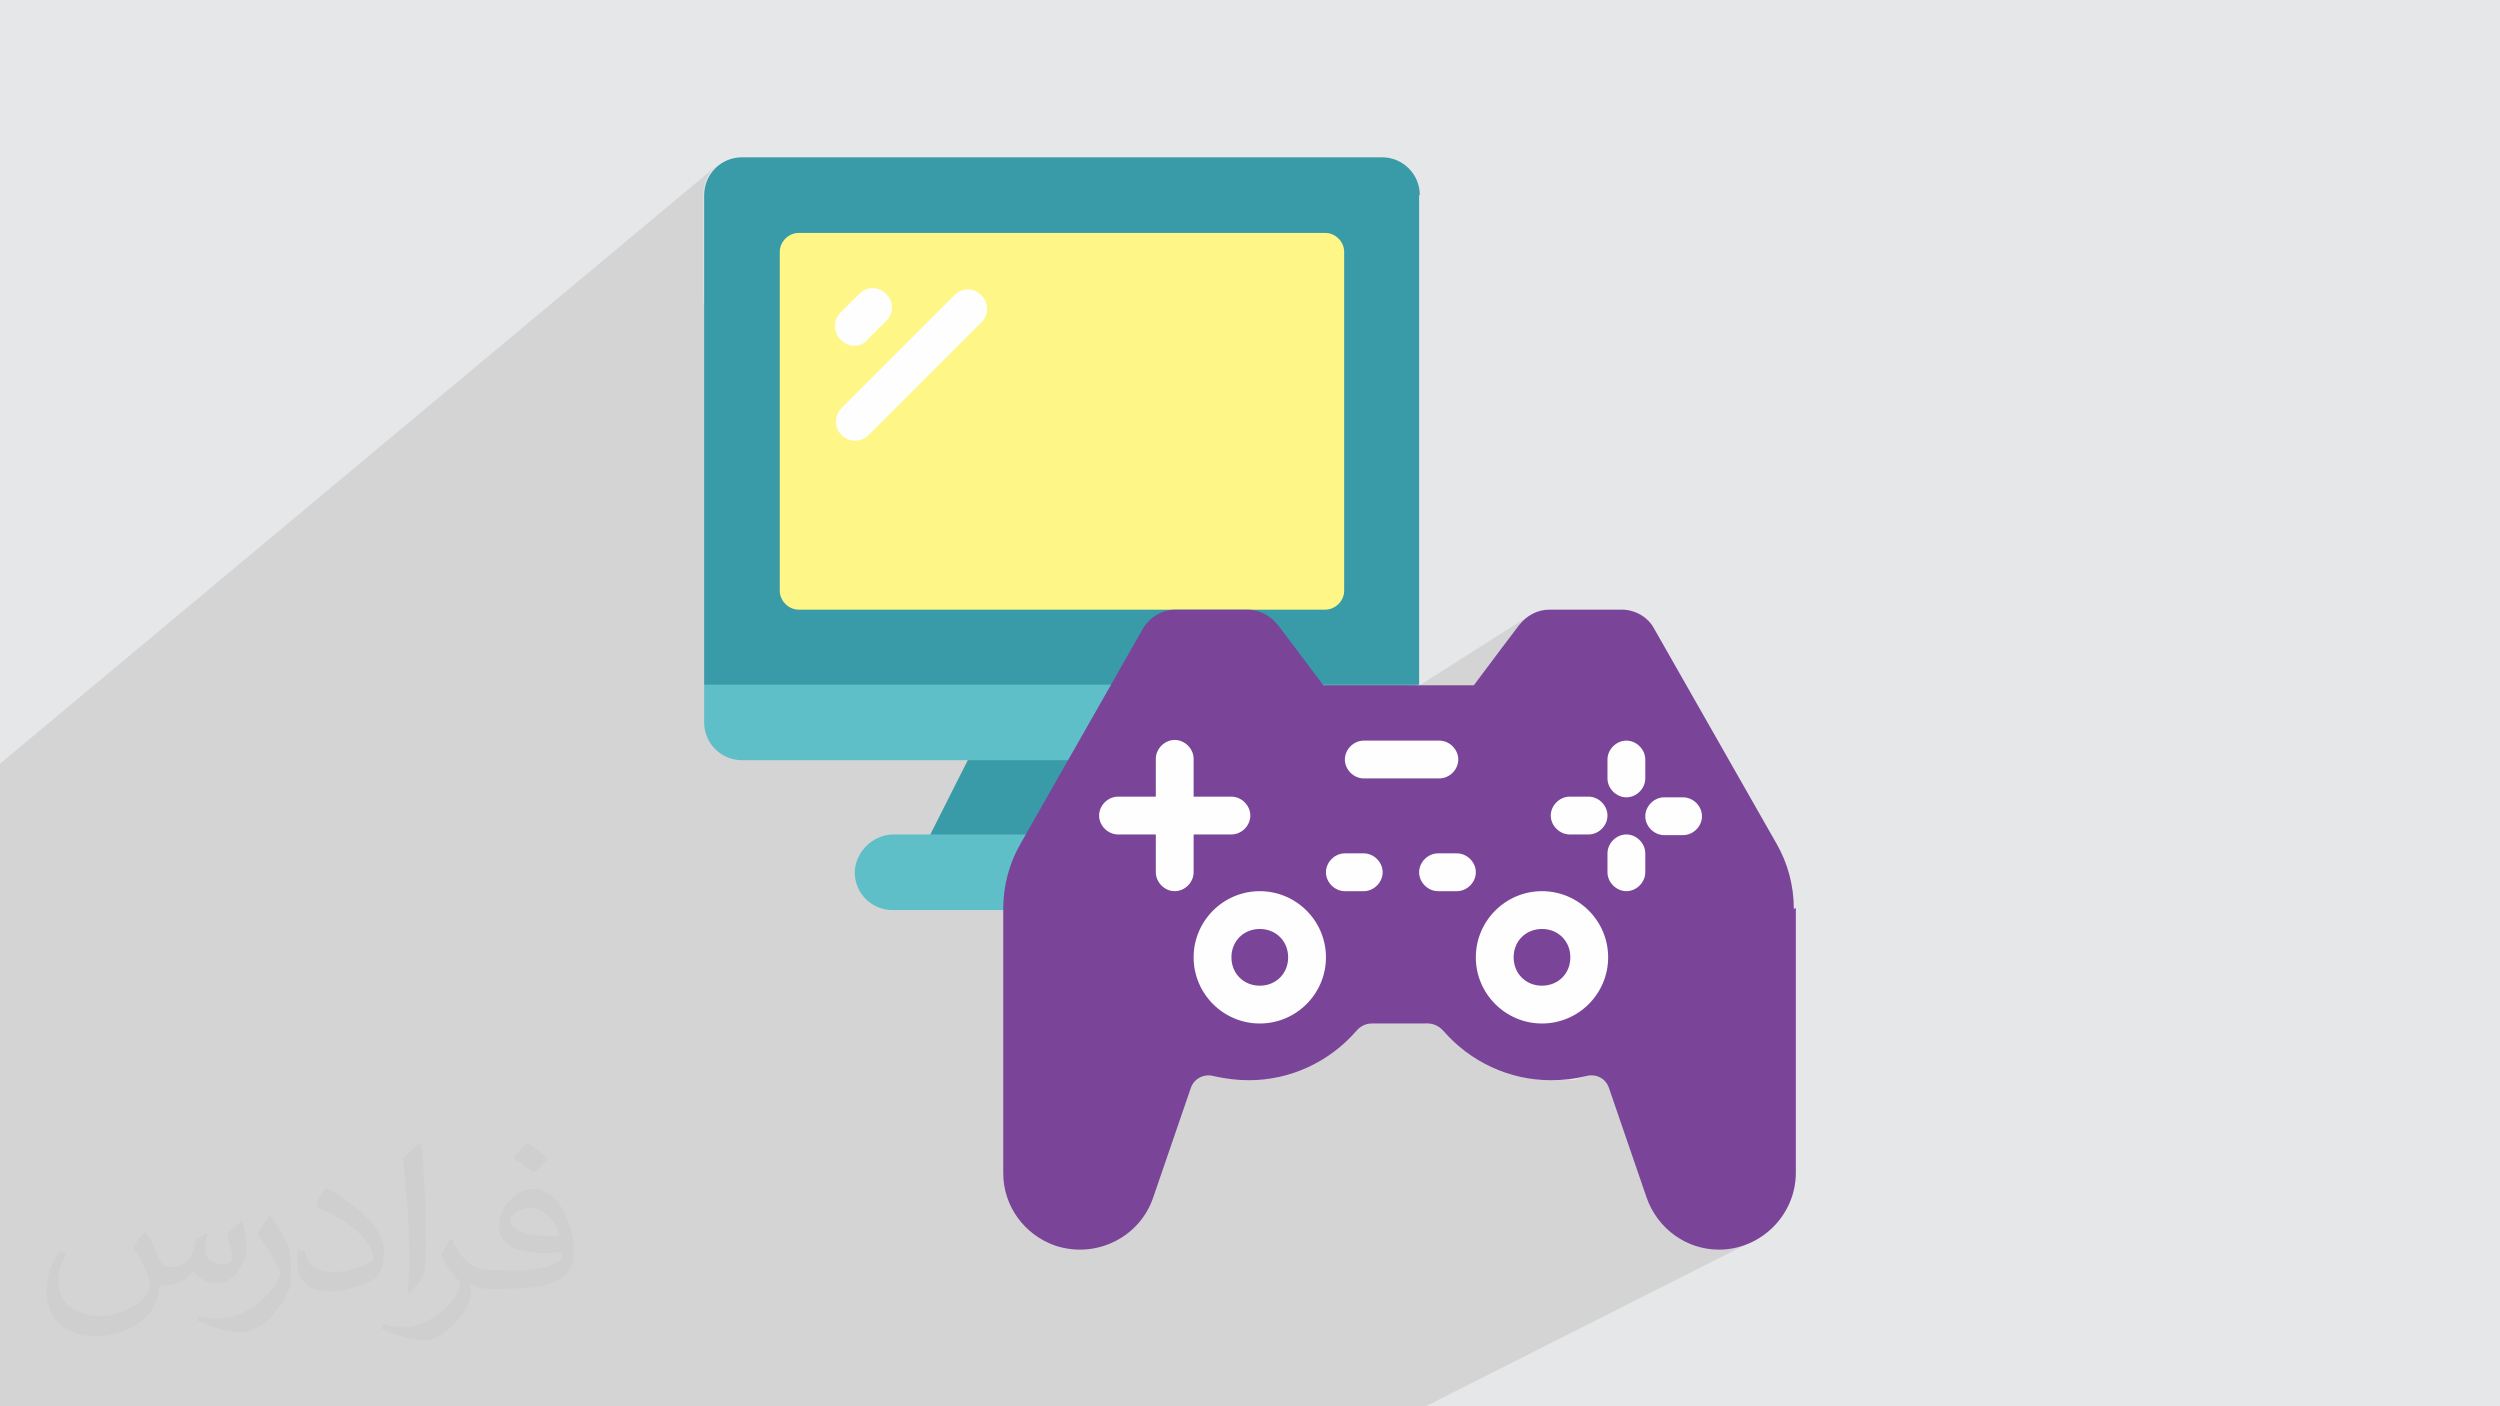 <?xml version="1.0" encoding="UTF-8"?>
<!DOCTYPE svg PUBLIC "-//W3C//DTD SVG 1.1//EN" "http://www.w3.org/Graphics/SVG/1.1/DTD/svg11.dtd">
<!-- Creator: CorelDRAW 2017 -->
<svg xmlns="http://www.w3.org/2000/svg" xml:space="preserve" width="3.703in" height="2.083in" version="1.1" style="shape-rendering:geometricPrecision; text-rendering:geometricPrecision; image-rendering:optimizeQuality; fill-rule:evenodd; clip-rule:evenodd"
viewBox="0 0 3703 2083"
 xmlns:xlink="http://www.w3.org/1999/xlink">
 <defs>
  <style type="text/css">
   <![CDATA[
    .fil0 {fill:#E6E7E8}
    .fil7 {fill:#FEFEFE;fill-rule:nonzero}
    .fil5 {fill:#FFF688;fill-rule:nonzero}
    .fil4 {fill:#5FBFC9;fill-rule:nonzero}
    .fil6 {fill:#7A4498;fill-rule:nonzero}
    .fil3 {fill:#389BA7;fill-rule:nonzero}
    .fil2 {fill:#373435;fill-opacity:0.031}
    .fil1 {fill:#373435;fill-opacity:0.102}
   ]]>
  </style>
 </defs>
 <g id="Layer_x0020_1">
  <polygon class="fil0" points="0,0 3703,0 3703,2083 0,2083 "/>
  <path class="fil1" d="M627 2083l-1 0 -20 0 -3 0 -56 0 -21 0 -20 0 -21 0 -20 0 -8 0 -6 0 -19 0 -26 0 -37 0 -9 0 -12 0 -10 0 -25 0 -8 0 -17 0 -21 0 -7 0 -27 0 -3 0 -6 0 -23 0 -60 0 -1 0 -34 0 -23 0 -6 0 -29 0 -31 0 -11 0 -7 0 0 -23 0 -156 0 -81 0 -48 0 -6 0 -153 0 -26 0 -32 0 -32 0 0 0 -1 0 -26 0 -6 0 -1 0 -20 0 -33 0 -5 0 0 0 -136 0 -6 0 -137 0 -23 1063 -887 -4 4 -4 4 -3 4 -3 5 -2 5 -2 5 -1 5 -1 6 0 6 0 161 124 -100 5 -3 5 -2 6 -1 780 0 6 1 5 2 5 3 4 3 3 4 3 5 2 5 1 6 0 502 -1 6 -2 5 -3 5 -3 4 -4 3 -177 116 301 0 0 0 -266 169 1 1 428 -272 -3 2 -3 2 -2 2 -2 2 -2 2 -2 3 -25 33 -42 56 -131 83 78 0 6 1 5 2 5 3 4 3 3 4 3 5 2 5 1 6 -1 6 -2 5 -3 5 -3 4 -4 3 -280 172 9 0 10 1 3 1 88 -54 5 -3 5 -2 6 -1 28 0 6 1 5 2 5 3 4 3 3 4 3 5 2 5 1 6 -1 6 -2 5 -3 5 -3 4 -4 3 -86 52 1 1 165 -99 5 -3 2 -1 272 -164 5 -3 5 -2 6 -1 6 1 5 2 5 3 4 3 3 4 3 5 2 5 1 6 0 28 -1 6 -2 5 -3 5 -3 4 -4 3 -44 26 0 1 1 6 -1 6 -2 5 -3 5 -3 4 -4 3 -436 257 -5 4 521 -307 5 -3 5 -2 6 -1 28 0 6 1 5 2 5 3 4 3 3 4 3 5 2 5 1 6 -1 6 -2 5 -3 5 -3 4 -4 3 -71 41 0 19 -1 6 -2 5 -3 5 -3 4 -4 3 -67 39 2 2 6 8 5 8 4 9 3 9 2 9 1 10 1 10 -1 10 -1 10 -2 9 -3 9 -4 9 -5 8 -6 8 -6 7 -7 6 -8 6 -8 5 -129 72 4 2 5 2 5 2 5 2 5 2 5 2 5 2 5 2 5 1 5 1 6 1 6 1 6 1 6 1 6 1 6 0 6 0 6 0 3 0 3 0 3 0 3 0 3 0 3 0 3 0 3 0 3 0 3 0 3 -1 3 -1 3 -1 3 -1 3 -1 3 -1 6 -1 5 0 5 1 5 2 4 3 4 4 3 4 2 5 56 163 3 8 4 8 4 8 5 7 6 7 6 6 6 6 7 5 7 5 8 4 8 4 8 3 8 2 9 2 9 1 9 0 12 -1 11 -2 11 -3 10 -4 10 -5 -489 247 -26 0 -242 0 -331 0 -59 0 -36 0 -124 0 -50 0 -26 0 -12 0 -11 0 -13 0 -21 0 -3 0 -14 0 -26 0 -29 0 -22 0 -1 0 -7 0 -9 0 -1 0 -6 0 -5 0 -12 0 -8 0 -1 0 -1 0 -14 0 -24 0 -15 0 -2 0 -4 0 -2 0 -2 0 -8 0 -15 0 -4 0 -2 0 -2 0 -22 0 -1 0 -9 0 -11 0 -2 0 -8 0 -14 0 -10 0 -7 0 -7 0 -1 0 -9 0 -6 0 -6 0 -12 0 -5 0 -22 0 -1 0 -5 0 -1 0 -3 0 -22 0 -37 0 -10 0 -15 0 -14 0 -9 0 -6 0 -1 0 -21 0zm2032 -738l0 0z"/>
  <path class="fil2" d="M217 1826c7,11 12,21 16,32 3,7 5,19 21,19 5,0 11,-1 17,-5 7,-3 12,-9 14,-17l6 -21 15 -7 1 1c-2,8 -3,16 -3,21 0,18 15,24 27,24 7,0 13,-4 13,-10 0,-8 -4,-23 -8,-35 7,-7 14,-14 22,-20l1 1c4,15 6,30 6,40 0,10 -4,20 -8,27 -7,14 -20,25 -36,25 -12,0 -25,-6 -34,-17l-1 0c-9,11 -22,20 -43,20l-7 0c-1,14 -4,24 -9,33 -13,25 -50,42 -85,42 -49,0 -73,-28 -73,-66 0,-23 8,-45 19,-60l10 4c-7,14 -12,27 -12,40 0,35 29,52 62,52 31,0 68,-19 75,-42 -3,-25 -12,-36 -26,-59 4,-7 10,-15 17,-23l1 0 0 0 0 0 2 1 0 0 0 0zm564 -133c10,6 20,14 30,23 -6,8 -12,15 -21,21 -10,-8 -20,-15 -30,-22 7,-8 14,-15 20,-22l0 0 0 0 1 0 0 0 0 0zm5 96c-17,0 -30,11 -30,19 0,17 33,23 73,23 -5,-20 -22,-42 -43,-42zm-37 93c22,0 41,-1 55,-4 16,-4 30,-12 30,-18 0,-2 0,-3 -1,-5 -9,1 -19,1 -29,1 -29,0 -52,-7 -61,-23 -2,-5 -4,-10 -4,-16 0,-16 7,-32 19,-42 10,-9 21,-14 33,-14 20,0 37,16 48,42 6,14 11,30 11,51 0,14 -4,25 -12,34 -16,15 -45,21 -90,21l-20 0 0 0 -5 0c-11,0 -19,-2 -25,-7l-1 0c0,3 1,5 1,7 0,10 -3,23 -10,33 -20,30 -42,43 -60,43 -19,0 -42,-7 -63,-17l4 -7c7,3 16,5 29,5 34,0 78,-33 84,-64 -1,-3 -4,-6 -7,-10 -10,-12 -16,-22 -22,-32 5,-10 10,-18 14,-25l2 0c14,29 28,46 57,46l5 0 0 0 21 0 0 0 0 0 -3 1 0 0 0 0zm-146 31c3,-14 3,-29 3,-43l0 -21c0,-39 -5,-96 -9,-133 7,-8 17,-17 25,-23l2 1c5,47 7,101 7,151 0,13 -1,26 -2,35 -1,12 -8,21 -22,35l-3 -1 0 0 0 0 -1 -1 0 0 0 0zm-151 -62c1,18 10,33 41,33 20,0 36,-5 55,-14 3,-1 5,-3 5,-5 0,-12 -9,-27 -24,-41 -14,-13 -34,-25 -52,-32 -6,-3 -8,-5 -8,-8 0,-5 7,-16 13,-24l2 0c20,11 43,27 60,44 15,16 25,33 25,51 0,13 -4,26 -11,38 -22,11 -46,20 -70,20 -29,0 -48,-14 -48,-45 0,-3 0,-9 1,-16l10 0 0 0 0 0 1 -1 0 0 0 0zm-52 -52l18 29c7,11 13,22 13,41l0 24c0,19 -12,39 -32,60 -15,14 -29,20 -42,20 -19,0 -40,-6 -65,-17l3 -7c8,2 17,4 28,4 36,0 72,-26 89,-58 2,-4 3,-7 3,-9 0,-4 -2,-8 -4,-11 -9,-17 -19,-33 -30,-47 6,-9 12,-18 18,-27l1 0 0 0 0 -2 0 0 0 0z"/>
  <g id="_2164684249856">
   <polygon class="fil3" points="1378,1236 1434,1125 1462,1097 1657,1097 1573,1264 1378,1264 "/>
   <path class="fil4" d="M2102 1014l-517 112 -486 0c-31,0 -56,-25 -56,-56l0 -56 28 -28 1003 0 28 28 0 0z"/>
   <path class="fil3" d="M2102 289l0 725 -1059 0 0 -725c0,-31 25,-56 56,-56l948 0c31,0 56,25 56,56z"/>
   <path class="fil5" d="M1745 903l-562 0c-15,0 -28,-13 -28,-28l0 -502c0,-15 13,-28 28,-28l780 0c15,0 28,13 28,28l0 502c0,15 -13,28 -28,28l-219 0 1 0z"/>
   <path class="fil4" d="M1517 1348l-195 0c-31,0 -56,-25 -56,-56 1,-30 26,-55 56,-56l226 0 -32 112 1 0z"/>
   <path class="fil6" d="M2660 1345l0 392c0,63 -52,114 -114,114 -48,0 -91,-31 -107,-77l-56 -163c-5,-14 -19,-21 -34,-17 -17,4 -33,6 -52,6 -61,0 -119,-27 -159,-73 -8,-9 -18,-12 -29,-11l-77 0c-9,0 -17,4 -23,11 -40,46 -98,73 -159,73 -17,0 -34,-2 -52,-6 -14,-4 -29,3 -34,17l-56 163c-20,59 -85,91 -145,71 -46,-16 -77,-59 -77,-107l0 -392c0,-34 9,-68 26,-97l181 -318c10,-17 29,-28 48,-28l107 0c17,0 34,9 45,23l25 33 42 56 223 0 42 -56 25 -33c11,-14 27,-23 45,-23l107 0c20,0 39,11 48,28l181 318c17,29 26,63 26,97l0 0 1 0z"/>
   <path class="fil6" d="M1866 1348c39,0 70,31 70,70 0,39 -31,70 -70,70 -39,0 -70,-31 -70,-70 0,-39 31,-70 70,-70z"/>
   <path class="fil6" d="M2284 1348c39,0 70,31 70,70 0,39 -31,70 -70,70 -39,0 -70,-31 -70,-70 0,-39 31,-70 70,-70z"/>
   <path class="fil7" d="M1866 1460c-24,0 -42,-18 -42,-42 0,-24 18,-42 42,-42 24,0 42,18 42,42 0,24 -18,42 -42,42zm0 -140c-54,0 -98,44 -98,98 0,54 44,98 98,98 54,0 98,-44 98,-98 0,-54 -44,-98 -98,-98z"/>
   <path class="fil7" d="M2284 1460c-24,0 -42,-18 -42,-42 0,-24 18,-42 42,-42 24,0 42,18 42,42 0,24 -18,42 -42,42zm0 -140c-54,0 -98,44 -98,98 0,54 44,98 98,98 54,0 98,-44 98,-98 0,-54 -44,-98 -98,-98z"/>
   <path class="fil7" d="M1266 512c8,0 14,-3 19,-9l28 -28c11,-11 11,-29 -1,-40 -11,-11 -28,-11 -39,0l-28 28c-11,11 -11,29 0,40 5,5 12,9 19,9l1 0z"/>
   <path class="fil7" d="M1414 437l-167 167c-11,11 -12,28 -1,40 11,11 28,12 40,1 0,0 0,0 1,-1l167 -167c11,-11 11,-29 -1,-40 -11,-11 -28,-11 -39,0z"/>
   <path class="fil7" d="M2020 1264l-28 0c-15,0 -28,13 -28,28 0,15 13,28 28,28l28 0c15,0 28,-13 28,-28 0,-15 -13,-28 -28,-28z"/>
   <path class="fil7" d="M2158 1264l-28 0c-15,0 -28,13 -28,28 0,15 13,28 28,28l28 0c15,0 28,-13 28,-28 0,-15 -13,-28 -28,-28z"/>
   <path class="fil7" d="M1768 1236l56 0c15,0 28,-13 28,-28 0,-15 -13,-28 -28,-28l-56 0 0 -56c0,-15 -13,-28 -28,-28 -15,0 -28,13 -28,28l0 56 -56 0c-15,0 -28,13 -28,28 0,15 13,28 28,28l56 0 0 56c0,15 13,28 28,28 15,0 28,-13 28,-28l0 -56z"/>
   <path class="fil7" d="M2409 1236c-15,0 -28,13 -28,28l0 28c0,15 13,28 28,28 15,0 28,-13 28,-28l0 -28c0,-15 -13,-28 -28,-28z"/>
   <path class="fil7" d="M2409 1181c15,0 28,-13 28,-28l0 -28c0,-15 -13,-28 -28,-28 -15,0 -28,13 -28,28l0 28c0,15 13,28 28,28z"/>
   <path class="fil7" d="M2493 1181l-28 0c-15,0 -28,13 -28,28 0,15 13,28 28,28l28 0c15,0 28,-13 28,-28 0,-15 -13,-28 -28,-28z"/>
   <path class="fil7" d="M2325 1236l28 0c15,0 28,-13 28,-28 0,-15 -13,-28 -28,-28l-28 0c-15,0 -28,13 -28,28 0,15 13,28 28,28z"/>
   <path class="fil7" d="M2020 1153l112 0c15,0 28,-13 28,-28 0,-15 -13,-28 -28,-28l-112 0c-15,0 -28,13 -28,28 0,15 13,28 28,28z"/>
  </g>
 </g>
</svg>
